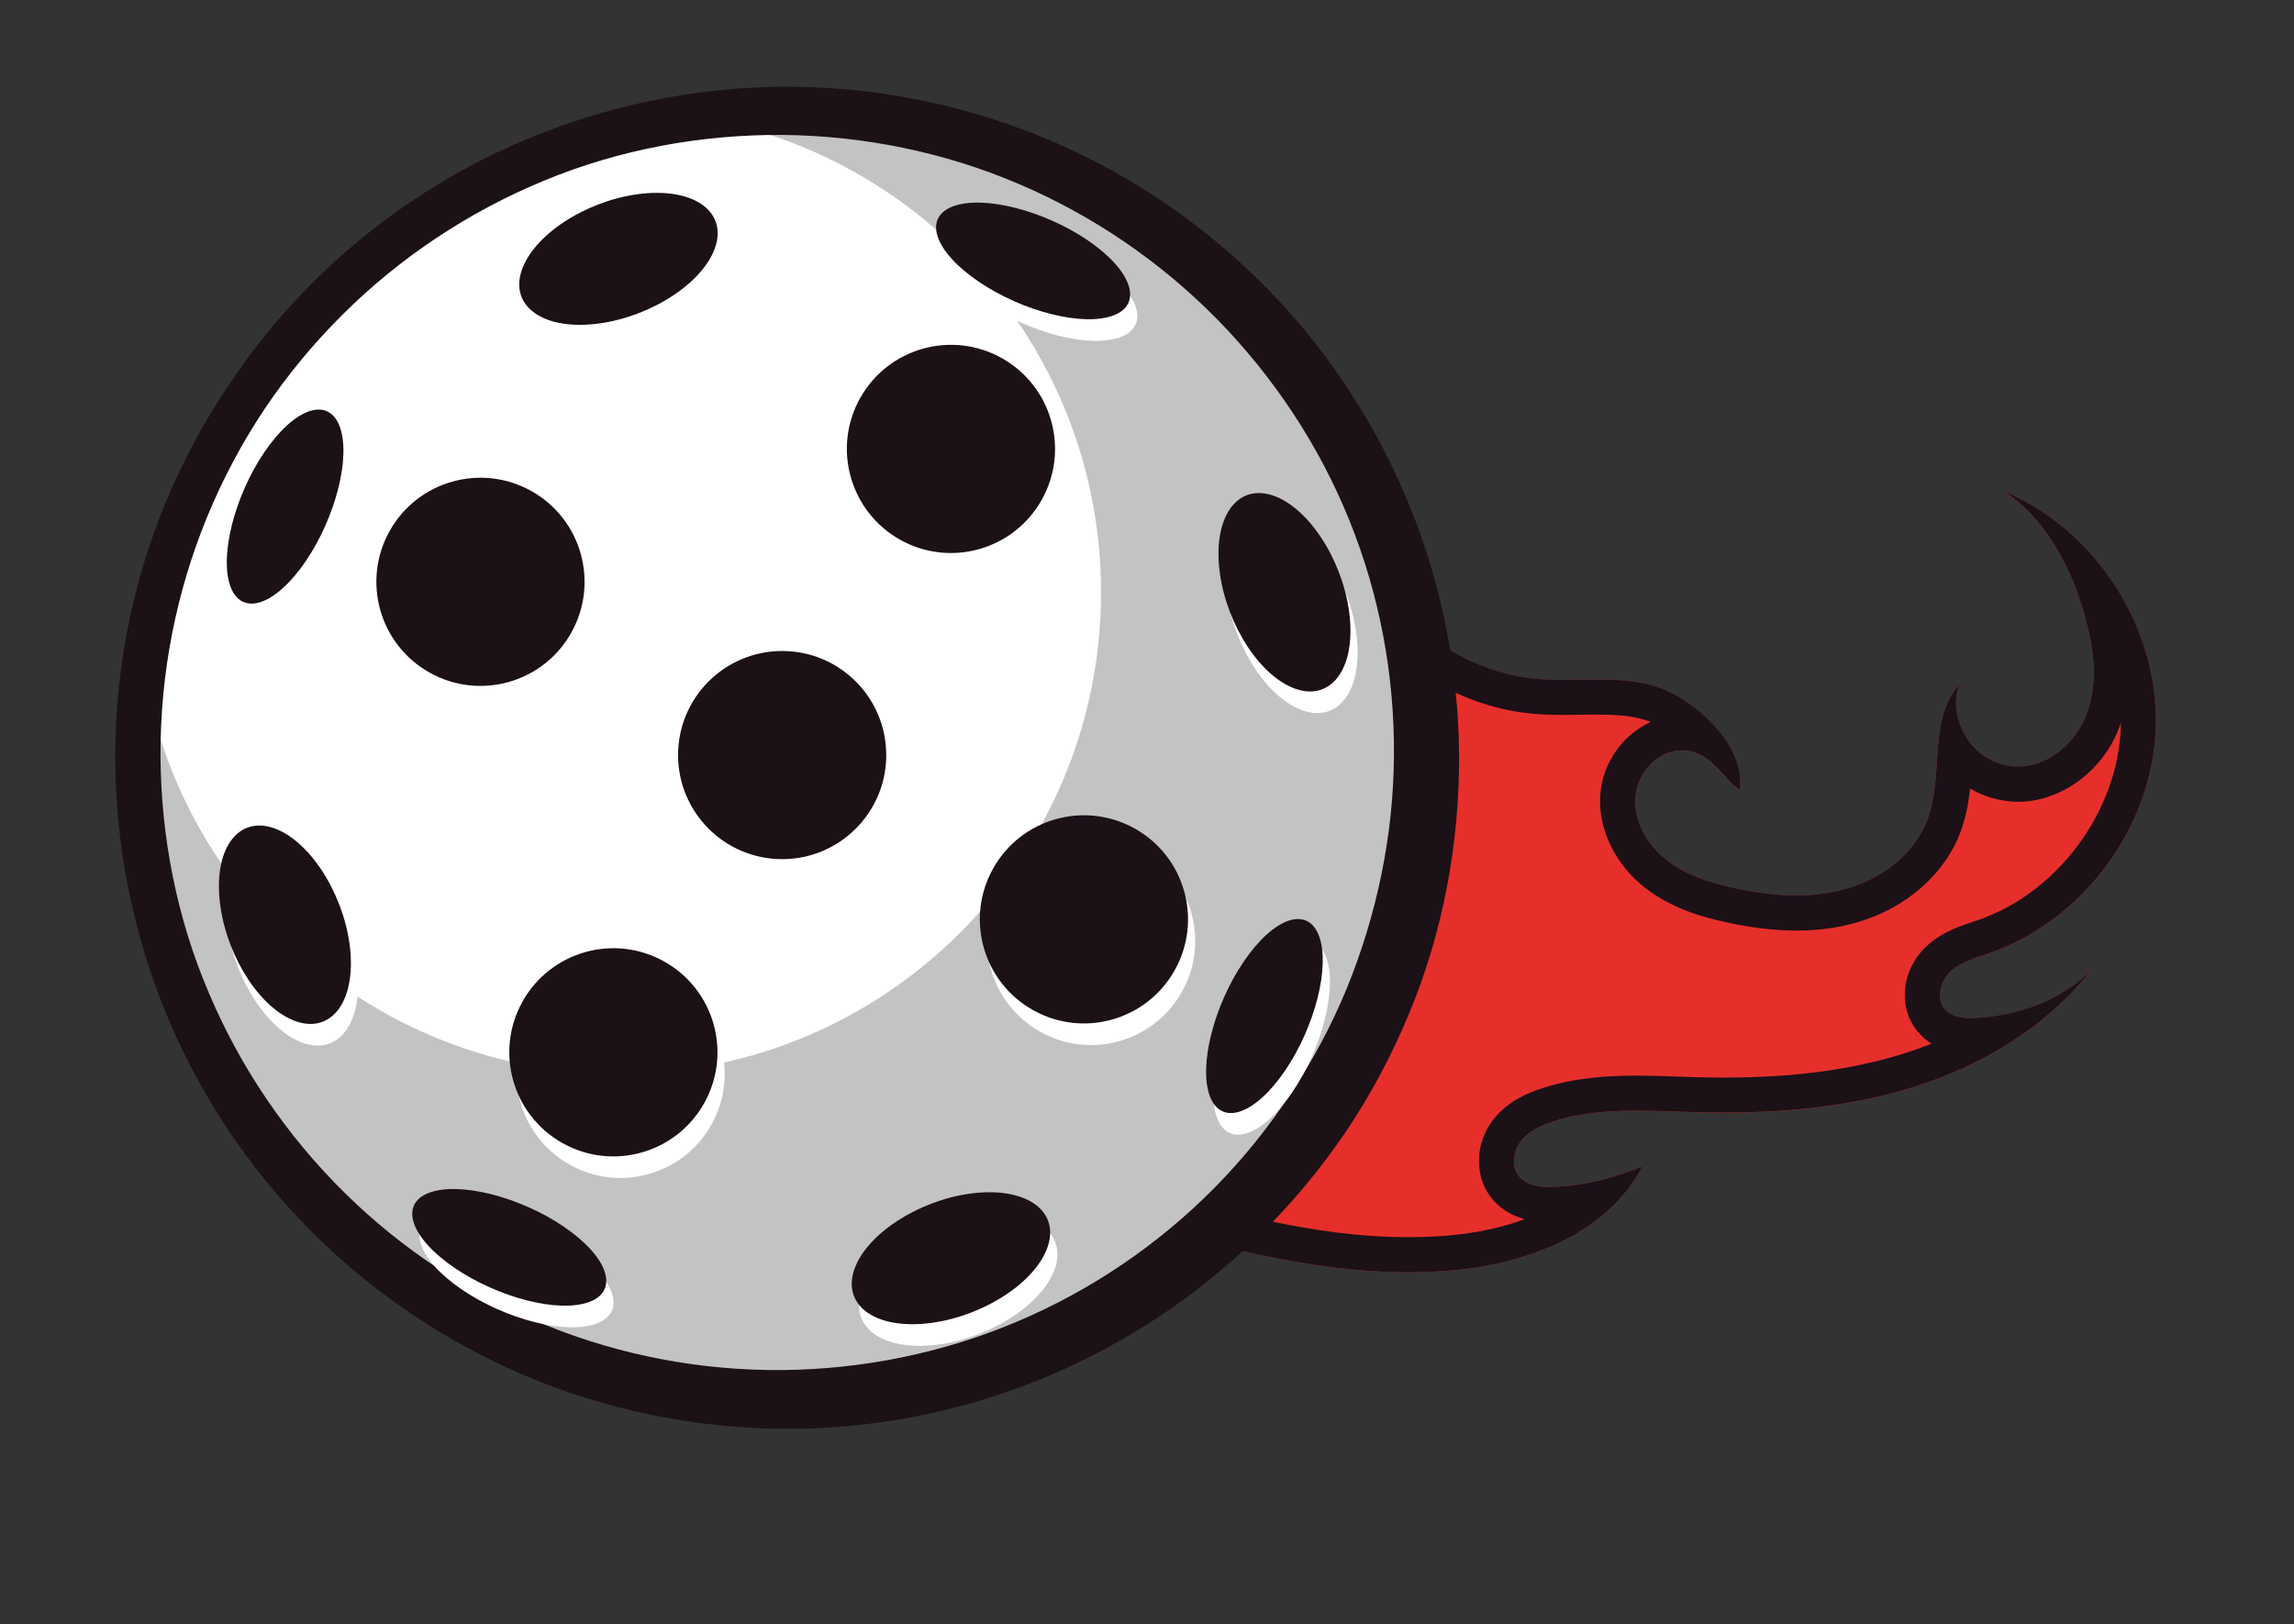 <svg xmlns="http://www.w3.org/2000/svg" xmlns:xlink="http://www.w3.org/1999/xlink" id="Vrstva_1" x="0px" y="0px" viewBox="0 0 281 199" style="enable-background:new 0 0 281 199;" xml:space="preserve"><rect x="0" y="0" width="281" height="199" fill="#333333" stroke="none"/><style type="text/css">	.st0{fill:#E62F2B;}	.st1{fill:#1B1117;}	.st2{fill:#FFFFFF;}	.st3{opacity:0.38;fill:#616160;}</style><g>	<g>		<path class="st0" d="M99.44,142.23c26.72-0.23,52.02,15.8,78.63,13.38c9.14-0.83,18.89-4.56,23.11-12.71   c-3.41,1.4-7.08,2.34-10.75,2.5c-1.59,0.07-3.42-0.09-4.4-1.35c-0.95-1.22-0.66-3.08,0.3-4.29c0.96-1.21,2.44-1.89,3.91-2.37   c5.53-1.79,11.49-1.3,17.3-1.14c8.94,0.25,17.99-0.34,26.54-2.97c8.55-2.63,16.6-7.41,22.1-14.46c-3.65,3.77-9.07,5.65-14.31,5.9   c-1.29,0.06-2.73-0.07-3.6-1.02c-1.18-1.3-0.6-3.51,0.7-4.7c1.3-1.19,3.08-1.65,4.74-2.23c11.51-3.99,19.98-15.5,20.36-27.68   c0.38-12.17-7.36-24.2-18.59-28.89c5.84,3.84,9.14,11.1,10.54,17.95c0.7,3.42,0.69,7.12-0.83,10.27   c-1.51,3.15-4.76,5.61-8.25,5.49c-2.37-0.09-4.67-1.39-5.95-3.38c-1.29-1.99-1.84-4.49-0.95-6.69c-3.86,4.21-1.94,11.03-3.87,16.4   c-1.55,4.32-5.61,7.41-10.03,8.66c-4.41,1.25-9.14,0.88-13.62-0.08c-2.95-0.64-5.91-1.56-8.3-3.4c-2.39-1.84-4.13-4.75-3.9-7.75   c0.23-3.01,2.83-5.85,5.84-5.73c3.38,0.14,4.63,3.12,6.91,4.88c0.94-5.46-5.69-11.34-10.35-12.75   c-4.89-1.48-10.16-0.38-15.23-0.98c-8-0.95-15-6.13-19.92-12.51c-4.92-6.38-8.04-13.92-11.11-21.37L99.44,142.23z"></path>		<g>			<path class="st1" d="M155.75,58.56c2.28,5.07,4.89,10.06,8.4,14.63c6.26,8.13,14.37,13.16,22.82,14.16    c1.34,0.16,2.75,0.23,4.58,0.23c0.7,0,1.4-0.01,2.1-0.02c0.66-0.01,1.31-0.02,1.97-0.02c1.95,0,4,0.08,5.85,0.64    c0.24,0.07,0.48,0.16,0.73,0.27c-3.35,1.51-5.88,4.92-6.17,8.89c-0.32,4.2,1.82,8.6,5.57,11.49c3.25,2.5,7.06,3.56,10.02,4.19    c3.06,0.66,5.82,0.98,8.44,0.98c2.58,0,5.02-0.32,7.27-0.96c6.15-1.75,10.98-5.99,12.9-11.34c0.61-1.69,0.91-3.43,1.09-5.1    c1.66,0.97,3.55,1.54,5.48,1.61c0.14,0.01,0.28,0.01,0.42,0.01c4.82,0,9.59-3.19,11.87-7.93c0.27-0.56,0.5-1.13,0.71-1.72    c0,0.13,0,0.27-0.01,0.4c-0.32,10.36-7.67,20.35-17.47,23.74c-0.22,0.08-0.45,0.15-0.68,0.23c-1.68,0.56-3.77,1.26-5.56,2.89    c-3.25,2.96-3.69,7.8-0.98,10.77c0.45,0.49,0.95,0.91,1.51,1.25c-1.33,0.53-2.6,0.97-3.78,1.33c-6.2,1.9-13.28,2.83-21.65,2.83    c-1.13,0-2.31-0.02-3.51-0.05c-0.71-0.02-1.42-0.04-2.14-0.07c-1.65-0.06-3.35-0.12-5.06-0.12c-3.17,0-7.35,0.17-11.55,1.54    c-1.7,0.55-4.17,1.55-5.95,3.78c-2.28,2.87-2.42,6.91-0.33,9.6c1.02,1.31,2.4,2.2,4.13,2.66c-2.7,1-5.76,1.68-9.08,1.98    c-1.69,0.15-3.43,0.23-5.2,0.23c-11.57,0-22.89-3.22-34.87-6.63c-9.95-2.83-20.17-5.73-30.68-6.68L155.75,58.56 M156.45,49.19    l-57.01,93.04c0.19,0,0.39,0,0.58,0c24.63,0,48.07,13.63,72.46,13.63c1.86,0,3.72-0.08,5.59-0.25    c9.14-0.83,18.89-4.56,23.11-12.71c-3.41,1.4-7.08,2.34-10.75,2.5c-0.2,0.01-0.4,0.01-0.6,0.01c-1.43,0-2.94-0.26-3.8-1.36    c-0.95-1.22-0.66-3.08,0.3-4.29c0.96-1.21,2.44-1.89,3.91-2.37c3.29-1.07,6.74-1.33,10.22-1.33c2.36,0,4.73,0.12,7.08,0.18    c1.21,0.03,2.42,0.05,3.63,0.05c7.75,0,15.52-0.75,22.91-3.02c8.55-2.63,16.6-7.41,22.1-14.46c-3.65,3.77-9.07,5.65-14.31,5.9    c-0.17,0.01-0.34,0.01-0.51,0.01c-1.14,0-2.33-0.2-3.09-1.03c-1.18-1.3-0.6-3.51,0.7-4.7c1.3-1.19,3.08-1.65,4.74-2.23    c11.51-3.99,19.98-15.5,20.36-27.68c0.38-12.17-7.35-24.2-18.59-28.89c5.84,3.84,9.14,11.1,10.54,17.95    c0.7,3.42,0.69,7.12-0.83,10.27c-1.47,3.07-4.6,5.49-7.99,5.49c-0.09,0-0.17,0-0.26,0c-2.37-0.09-4.67-1.39-5.95-3.38    c-1.29-1.99-1.84-4.49-0.95-6.69c-3.86,4.21-1.94,11.03-3.87,16.4c-1.55,4.32-5.61,7.41-10.03,8.66c-1.98,0.56-4.03,0.8-6.09,0.8    c-2.52,0-5.06-0.35-7.53-0.88c-2.95-0.64-5.91-1.56-8.3-3.4c-2.39-1.84-4.13-4.75-3.9-7.75c0.22-2.94,2.72-5.73,5.66-5.73    c0.06,0,0.12,0,0.19,0c3.38,0.14,4.63,3.12,6.91,4.88c0.94-5.46-5.69-11.34-10.35-12.75c-2.3-0.7-4.69-0.82-7.1-0.82    c-1.35,0-2.71,0.04-4.06,0.04c-1.36,0-2.72-0.04-4.07-0.2c-8-0.95-15-6.13-19.92-12.51C162.64,64.18,159.52,56.63,156.45,49.19    L156.45,49.19z"></path>		</g>	</g>	<g>					<ellipse transform="matrix(0.707 -0.707 0.707 0.707 -37.301 94.824)" class="st2" cx="95.81" cy="92.44" rx="78.93" ry="78.93"></ellipse>		<path class="st2" d="M23.06,96.91c0,25.13,11.75,47.52,30.04,61.97c-21.79-14.05-36.22-38.53-36.22-66.39   c0-43.59,35.34-78.92,78.93-78.92c18.46,0,35.44,6.34,48.89,16.95c-12.31-7.93-26.97-12.54-42.71-12.54   C58.4,17.99,23.06,53.32,23.06,96.91z"></path>		<path class="st3" d="M174.74,92.5c0,43.59-35.34,78.93-78.93,78.93S16.88,136.09,16.88,92.5c0-3.62,0.25-7.18,0.72-10.68   c4.44,28.18,28.84,49.74,58.27,49.74c32.58,0,59-26.42,59-58.99c0-29.43-21.56-53.83-49.75-58.27c3.49-0.48,7.06-0.72,10.69-0.72   C139.4,13.58,174.74,48.91,174.74,92.5z"></path>		<g>			<path class="st1" d="M178.73,92.5c0.04,10.84-1.97,21.75-6.18,31.79c-2.09,5.02-4.66,9.84-7.69,14.35    c-3.05,4.5-6.54,8.7-10.4,12.51c-7.72,7.63-16.94,13.72-26.98,17.81c-10.03,4.1-20.87,6.16-31.67,6.07    c-10.79-0.09-21.57-2.3-31.49-6.51c-9.92-4.2-18.97-10.37-26.52-18.01c-7.54-7.64-13.56-16.76-17.59-26.69    c-4.03-9.93-6.12-20.62-6.09-31.31c0.03-10.69,2.16-21.37,6.29-31.23c2.06-4.93,4.61-9.65,7.58-14.08    c2.96-4.44,6.35-8.6,10.12-12.39c7.54-7.57,16.57-13.65,26.44-17.77c9.87-4.11,20.54-6.34,31.26-6.41    c10.71-0.08,21.46,1.97,31.43,5.99c9.98,4.02,19.15,10.04,26.85,17.6c7.71,7.55,13.89,16.67,18.11,26.64    C176.44,70.82,178.65,81.65,178.73,92.5z M170.75,92.5c0.07-9.82-1.77-19.65-5.47-28.77c-3.68-9.12-9.22-17.5-16.13-24.56    c-6.92-7.05-15.23-12.75-24.35-16.63c-9.11-3.9-19.03-5.92-28.98-6.01c-9.95-0.06-19.94,1.77-29.15,5.59    c-9.22,3.79-17.69,9.42-24.76,16.47c-3.54,3.52-6.73,7.39-9.52,11.54c-2.77,4.15-5.12,8.59-7.02,13.2    c-3.8,9.23-5.74,19.2-5.71,29.18c0.04,9.98,2,19.94,5.91,29.1c3.87,9.17,9.57,17.54,16.64,24.51    c7.07,6.97,15.51,12.53,24.69,16.23c9.17,3.72,19.06,5.57,28.93,5.49c9.87-0.1,19.69-2.09,28.74-5.93    c9.06-3.82,17.34-9.45,24.23-16.43c3.44-3.49,6.54-7.32,9.24-11.41c2.72-4.08,5.04-8.41,6.91-12.93    C168.65,112.08,170.7,102.33,170.75,92.5z"></path>		</g>		<g>			<g>									<ellipse transform="matrix(0.161 -0.987 0.987 0.161 -12.765 175.282)" class="st2" cx="96.7" cy="95.15" rx="12.75" ry="12.75"></ellipse>				<path class="st2" d="M65.96,62.8c6.15,3.44,8.34,11.21,4.9,17.35c-3.44,6.15-11.21,8.34-17.35,4.9     c-6.15-3.44-8.34-11.21-4.9-17.35C52.05,61.55,59.82,59.36,65.96,62.8z"></path>				<path class="st2" d="M80.17,26.31c6.42-0.46,10.04,2.77,8.09,7.21c-1.95,4.44-8.74,8.41-15.16,8.87     c-6.42,0.46-10.04-2.77-8.09-7.21C66.96,30.74,73.75,26.77,80.17,26.31z"></path>				<path class="st2" d="M120.91,148.75c6.42-0.46,10.04,2.77,8.09,7.21c-1.95,4.44-8.74,8.41-15.16,8.87     c-6.42,0.46-10.04-2.77-8.09-7.21C107.7,153.18,114.49,149.21,120.91,148.75z"></path>				<path class="st2" d="M27.74,112.4c-0.46-6.42,2.77-10.04,7.21-8.09c4.44,1.95,8.41,8.74,8.87,15.16     c0.46,6.42-2.77,10.04-7.21,8.09C32.17,125.61,28.2,118.82,27.74,112.4z"></path>				<path class="st2" d="M150.18,71.67c-0.46-6.42,2.77-10.04,7.21-8.09c4.44,1.95,8.41,8.74,8.87,15.16     c0.46,6.42-2.77,10.04-7.21,8.09C154.61,84.88,150.64,78.09,150.18,71.67z"></path>				<path class="st2" d="M119.82,36.48c-5.04-3.81-5.72-7.73-1.52-8.76c4.2-1.03,11.7,1.22,16.74,5.03     c5.04,3.81,5.72,7.73,1.52,8.76C132.36,42.54,124.86,40.28,119.82,36.48z"></path>				<path class="st2" d="M55.66,157.32c-5.04-3.81-5.72-7.73-1.52-8.76c4.2-1.03,11.7,1.22,16.74,5.03     c5.04,3.81,5.72,7.73,1.52,8.76S60.7,161.13,55.66,157.32z"></path>				<path class="st2" d="M37.67,72.32c-3.81,5.04-7.73,5.72-8.76,1.52c-1.03-4.2,1.22-11.7,5.03-16.74     c3.81-5.04,7.73-5.72,8.76-1.52C43.73,59.78,41.48,67.28,37.67,72.32z"></path>				<path class="st2" d="M157.63,134.73c-3.81,5.04-7.73,5.72-8.76,1.52c-1.03-4.2,1.22-11.7,5.03-16.74     c3.81-5.04,7.73-5.72,8.76-1.52S161.44,129.68,157.63,134.73z"></path>				<path class="st2" d="M139.88,104.15c6.15,3.44,8.34,11.21,4.9,17.35c-3.44,6.15-11.21,8.34-17.35,4.9     c-6.15-3.44-8.34-11.21-4.9-17.35C125.96,102.9,133.73,100.71,139.88,104.15z"></path>				<path class="st2" d="M64.89,125.33c3.44-6.15,11.21-8.34,17.35-4.9c6.15,3.44,8.34,11.21,4.9,17.35     c-3.44,6.15-11.21,8.34-17.35,4.9C63.65,139.25,61.45,131.48,64.89,125.33z"></path>				<path class="st2" d="M106.24,51.42c3.44-6.15,11.21-8.34,17.35-4.9c6.15,3.44,8.34,11.21,4.9,17.35s-11.21,8.34-17.35,4.9     C105,65.33,102.8,57.56,106.24,51.42z"></path>			</g>		</g>		<g>			<circle class="st1" cx="95.81" cy="92.5" r="12.75"></circle>			<path class="st1" d="M65.08,60.15c6.15,3.44,8.34,11.21,4.9,17.35c-3.44,6.15-11.21,8.34-17.35,4.9    c-6.15-3.44-8.34-11.21-4.9-17.35C51.16,58.91,58.93,56.71,65.08,60.15z"></path>			<path class="st1" d="M79.29,23.67c6.42-0.46,10.04,2.77,8.09,7.21c-1.95,4.44-8.74,8.41-15.16,8.87    c-6.42,0.46-10.04-2.77-8.09-7.21C66.08,28.1,72.87,24.12,79.29,23.67z"></path>			<path class="st1" d="M120.02,146.1c6.42-0.46,10.04,2.77,8.09,7.21c-1.95,4.44-8.74,8.41-15.16,8.87    c-6.42,0.46-10.04-2.77-8.09-7.21C106.81,150.53,113.6,146.56,120.02,146.1z"></path>			<path class="st1" d="M26.86,109.75c-0.46-6.42,2.77-10.04,7.21-8.09c4.44,1.95,8.41,8.74,8.87,15.16    c0.46,6.42-2.77,10.04-7.21,8.09C31.29,122.97,27.32,116.18,26.86,109.75z"></path>			<path class="st1" d="M149.3,69.02c-0.46-6.42,2.77-10.04,7.21-8.09c4.44,1.95,8.41,8.74,8.87,15.16    c0.46,6.42-2.77,10.04-7.21,8.09C153.73,82.23,149.76,75.44,149.3,69.02z"></path>			<path class="st1" d="M118.94,33.83c-5.04-3.81-5.72-7.73-1.52-8.76c4.2-1.03,11.7,1.22,16.74,5.03c5.04,3.81,5.72,7.73,1.52,8.76    C131.48,39.89,123.98,37.64,118.94,33.83z"></path>			<path class="st1" d="M54.77,154.67c-5.04-3.81-5.72-7.73-1.52-8.76c4.2-1.03,11.7,1.22,16.74,5.03c5.04,3.81,5.72,7.73,1.52,8.76    C67.31,160.74,59.82,158.48,54.77,154.67z"></path>			<path class="st1" d="M36.79,69.67c-3.81,5.04-7.73,5.72-8.76,1.52c-1.03-4.2,1.22-11.7,5.03-16.74c3.81-5.04,7.73-5.72,8.76-1.52    C42.85,57.14,40.59,64.63,36.79,69.67z"></path>			<path class="st1" d="M156.75,132.08c-3.81,5.04-7.73,5.72-8.76,1.52c-1.03-4.2,1.22-11.7,5.03-16.74    c3.81-5.04,7.73-5.72,8.76-1.52C162.81,119.54,160.56,127.04,156.75,132.08z"></path>			<path class="st1" d="M139,101.5c6.15,3.44,8.34,11.21,4.9,17.35c-3.44,6.15-11.21,8.34-17.35,4.9    c-6.15-3.44-8.34-11.21-4.9-17.35C125.08,100.26,132.85,98.06,139,101.5z"></path>			<path class="st1" d="M64.01,122.69c3.44-6.15,11.21-8.34,17.35-4.9c6.15,3.44,8.34,11.21,4.9,17.35    c-3.44,6.15-11.21,8.34-17.35,4.9S60.57,128.83,64.01,122.69z"></path>			<path class="st1" d="M105.36,48.77c3.44-6.15,11.21-8.34,17.35-4.9c6.15,3.44,8.34,11.21,4.9,17.35    c-3.44,6.15-11.21,8.34-17.35,4.9C104.12,62.68,101.92,54.91,105.36,48.77z"></path>		</g>	</g></g></svg>